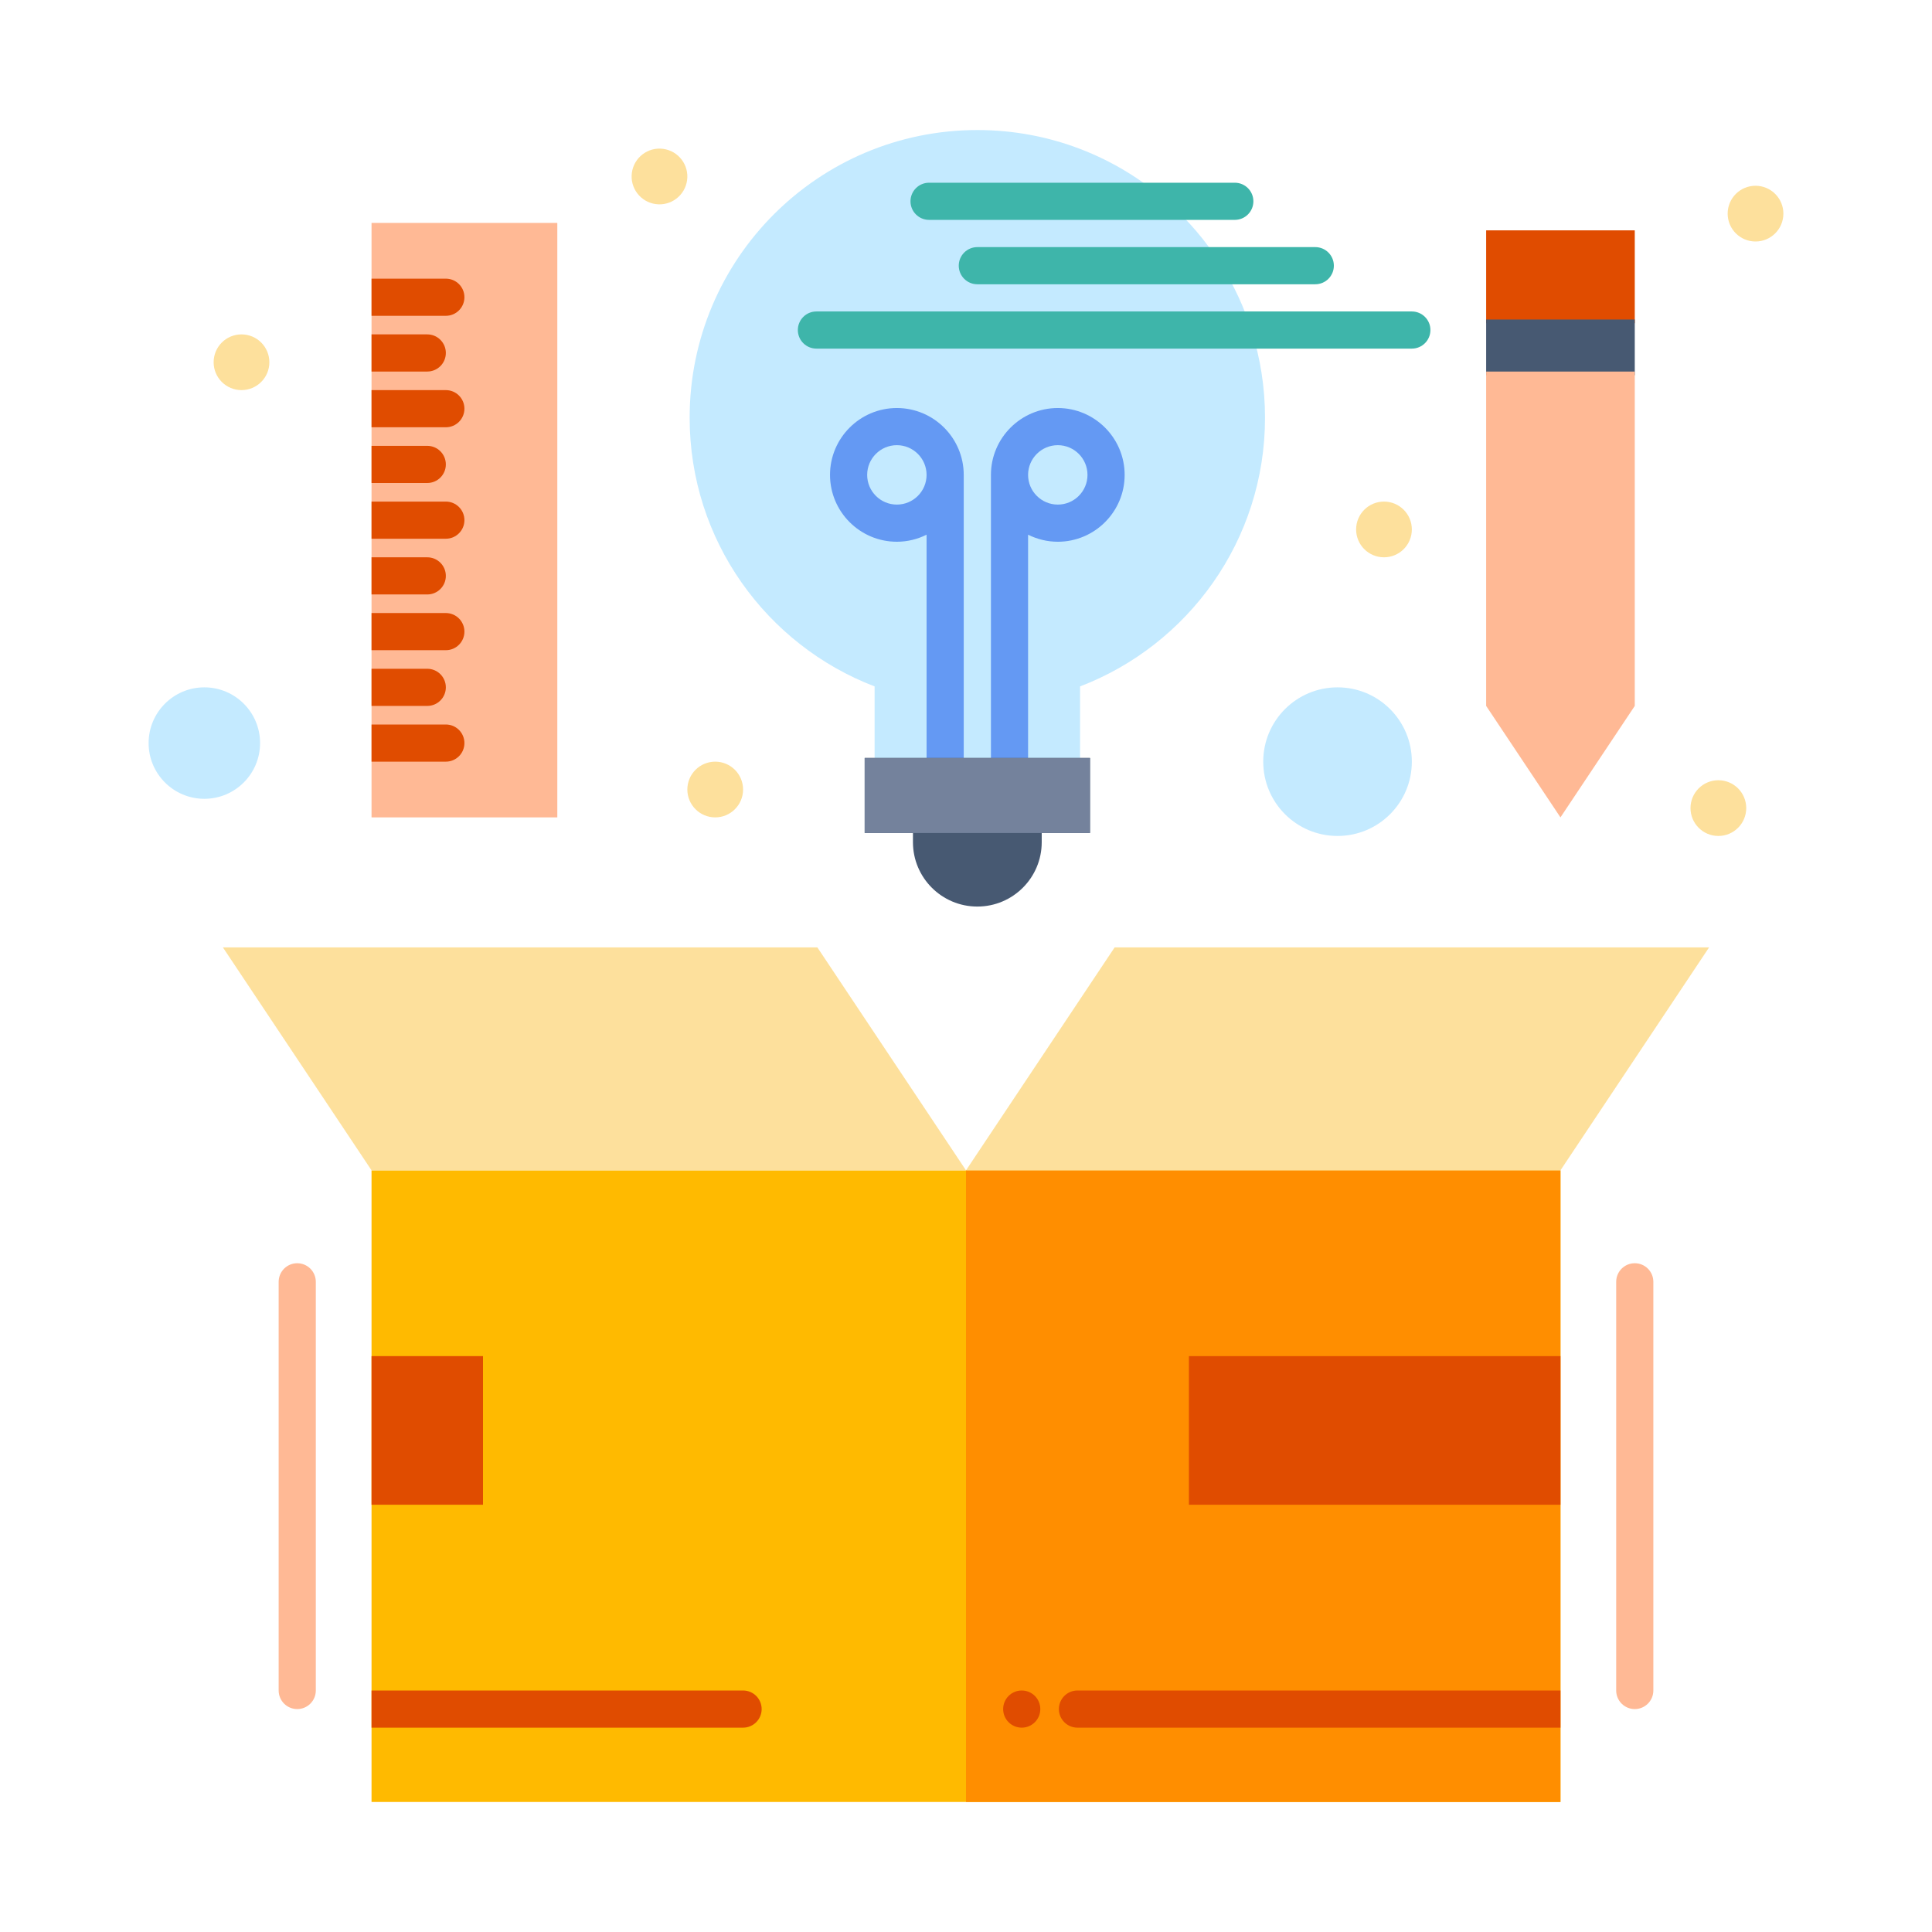 <svg enable-background="new 0 0 520 520" height="512" viewBox="0 0 520 520" width="512" xmlns="http://www.w3.org/2000/svg"><g id="_x31_0_x2C__Computer_x2C__Creative_x2C__Design_x2C__Idea_x2C__Thinking"><g><g><path d="m260 315h-160v145 25h160 160v-25-145z" fill="#ffba00"/><path d="m100 80v-20h50v160h-50v-20-15-15-15-15-15-15-15z" fill="#ffb995"/><path d="m420 315h-160v145 25h160v-25z" fill="#ff8e00"/><path d="m100 365h30v40h-30z" fill="#e04c00"/><path d="m320 365h100v40h-100z" fill="#e04c00"/><path d="m460 255-40 60h-160l40-60z" fill="#fde09c"/><path d="m220 255 40 60h-160l-40-60z" fill="#fde09c"/><path d="m400 62h40v25h-40z" fill="#e04c00"/><path d="m400 86h40v15h-40z" fill="#475972"/><path d="m440 100v90l-20 30-20-30v-90z" fill="#ffb995"/><path d="m55 185c8.28 0 15 6.72 15 15s-6.72 15-15 15-15-6.72-15-15 6.72-15 15-15z" fill="#c4eaff"/><path d="m360 185c11.05 0 20 8.95 20 20s-8.95 20-20 20-20-8.95-20-20 8.95-20 20-20z" fill="#c4eaff"/><path d="m336.81 88.83c-1.96-6.14-4.67-11.95-8.02-17.32-4.04-6.48-9.01-12.32-14.73-17.33-13.62-11.95-31.47-19.18-51.01-19.18-42.76 0-77.43 34.66-77.43 77.43 0 33.01 20.68 61.18 49.78 72.32v20.25h18.99 17.32 18.99v-20.25c29.1-11.14 49.78-39.31 49.78-72.32 0-8.23-1.28-16.16-3.67-23.6z" fill="#c4eaff"/><g fill="#fde09c"><circle cx="472.5" cy="57.5" r="7.5"/><circle cx="462.5" cy="217.5" r="7.5"/><circle cx="372.5" cy="142.5" r="7.5"/></g><circle cx="275" cy="460" fill="#e04c00" r="5"/><circle cx="192.5" cy="212.5" fill="#fde09c" r="7.5"/><path d="m178.51 40.07c4.11.56 6.98 4.34 6.42 8.44-.56 4.11-4.34 6.98-8.44 6.42-4.11-.56-6.98-4.34-6.42-8.44.56-4.11 4.34-6.98 8.44-6.42z" fill="#fde09c"/><circle cx="65" cy="97.5" fill="#fde09c" r="7.5"/><g fill="#e04c00"><path d="m205 460c0-2.762-2.239-5-5-5h-100v5 5h100c2.761 0 5-2.238 5-5z"/><path d="m420 455h-130c-2.762 0-5 2.238-5 5s2.238 5 5 5h130v-5z"/></g><path d="m440 460c-2.762 0-5-2.238-5-5v-110c0-2.762 2.238-5 5-5s5 2.238 5 5v110c0 2.762-2.238 5-5 5z" fill="#ffb995"/><path d="m80 460c-2.761 0-5-2.238-5-5v-110c0-2.762 2.239-5 5-5s5 2.238 5 5v110c0 2.762-2.239 5-5 5z" fill="#ffb995"/><g><g fill="#6499f3"><path d="m241.39 109.82c-9.92 0-17.99 8.075-17.99 18 0 9.92 8.07 17.99 17.99 17.99 2.875 0 5.586-.695 8-1.898v61.088c0 2.761 2.239 5 5 5s5-2.239 5-5v-77.18c.001-9.925-8.075-18-18-18zm0 25.99c-4.406 0-7.99-3.584-7.99-7.99 0-4.411 3.584-8 7.99-8 4.411 0 8 3.589 8 8 0 4.406-3.589 7.99-8 7.99z"/><path d="m284.71 109.82c-9.925 0-18 8.075-18 18v77.18c0 2.761 2.238 5 5 5s5-2.239 5-5v-61.088c2.413 1.204 5.124 1.898 8 1.898 9.92 0 17.99-8.07 17.99-17.99 0-9.925-8.07-18-17.99-18zm0 25.99c-4.411 0-8-3.584-8-7.99 0-4.411 3.589-8 8-8 4.406 0 7.99 3.589 7.99 8 0 4.406-3.584 7.99-7.99 7.99z"/></g></g><path d="m380 93.83h-160.26c-2.761 0-5-2.239-5-5s2.239-5 5-5h160.26c2.762 0 5 2.239 5 5s-2.238 5-5 5z" fill="#3eb5aa"/><path d="m354.01 76.51h-90.96c-2.762 0-5-2.239-5-5s2.238-5 5-5h90.96c2.762 0 5 2.239 5 5s-2.239 5-5 5z" fill="#3eb5aa"/><path d="m332.35 59.18h-82.29c-2.761 0-5-2.239-5-5s2.239-5 5-5h82.29c2.762 0 5 2.239 5 5s-2.239 5-5 5z" fill="#3eb5aa"/><g fill="#e04c00"><path d="m125 200c0-2.761-2.239-5-5-5h-20v5 5h20c2.761 0 5-2.239 5-5z"/><path d="m120 185c0-2.761-2.239-5-5-5h-15v5 5h15c2.761 0 5-2.239 5-5z"/><path d="m125 170c0-2.761-2.239-5-5-5h-20v5 5h20c2.761 0 5-2.239 5-5z"/><path d="m120 155c0-2.761-2.239-5-5-5h-15v5 5h15c2.761 0 5-2.239 5-5z"/><path d="m125 140c0-2.761-2.239-5-5-5h-20v5 5h20c2.761 0 5-2.239 5-5z"/><path d="m120 125c0-2.761-2.239-5-5-5h-15v5 5h15c2.761 0 5-2.239 5-5z"/><path d="m125 110c0-2.761-2.239-5-5-5h-20v5 5h20c2.761 0 5-2.239 5-5z"/><path d="m120 95c0-2.761-2.239-5-5-5h-15v5 5h15c2.761 0 5-2.239 5-5z"/><path d="m125 80c0-2.761-2.239-5-5-5h-20v5 5h20c2.761 0 5-2.239 5-5z"/></g><path d="m290.7 204h-18.99-17.32-18.99-2.67v20.2h12.99v2.47c0 9.57 7.76 17.33 17.33 17.33s17.33-7.76 17.33-17.33v-2.47h12.99v-20.2z" fill="#475972"/><path d="m293.37 204v20.2h-12.99-34.66-12.99v-20.2h2.67 18.99 17.32 18.99z" fill="#74829c"/></g></g></g></svg>